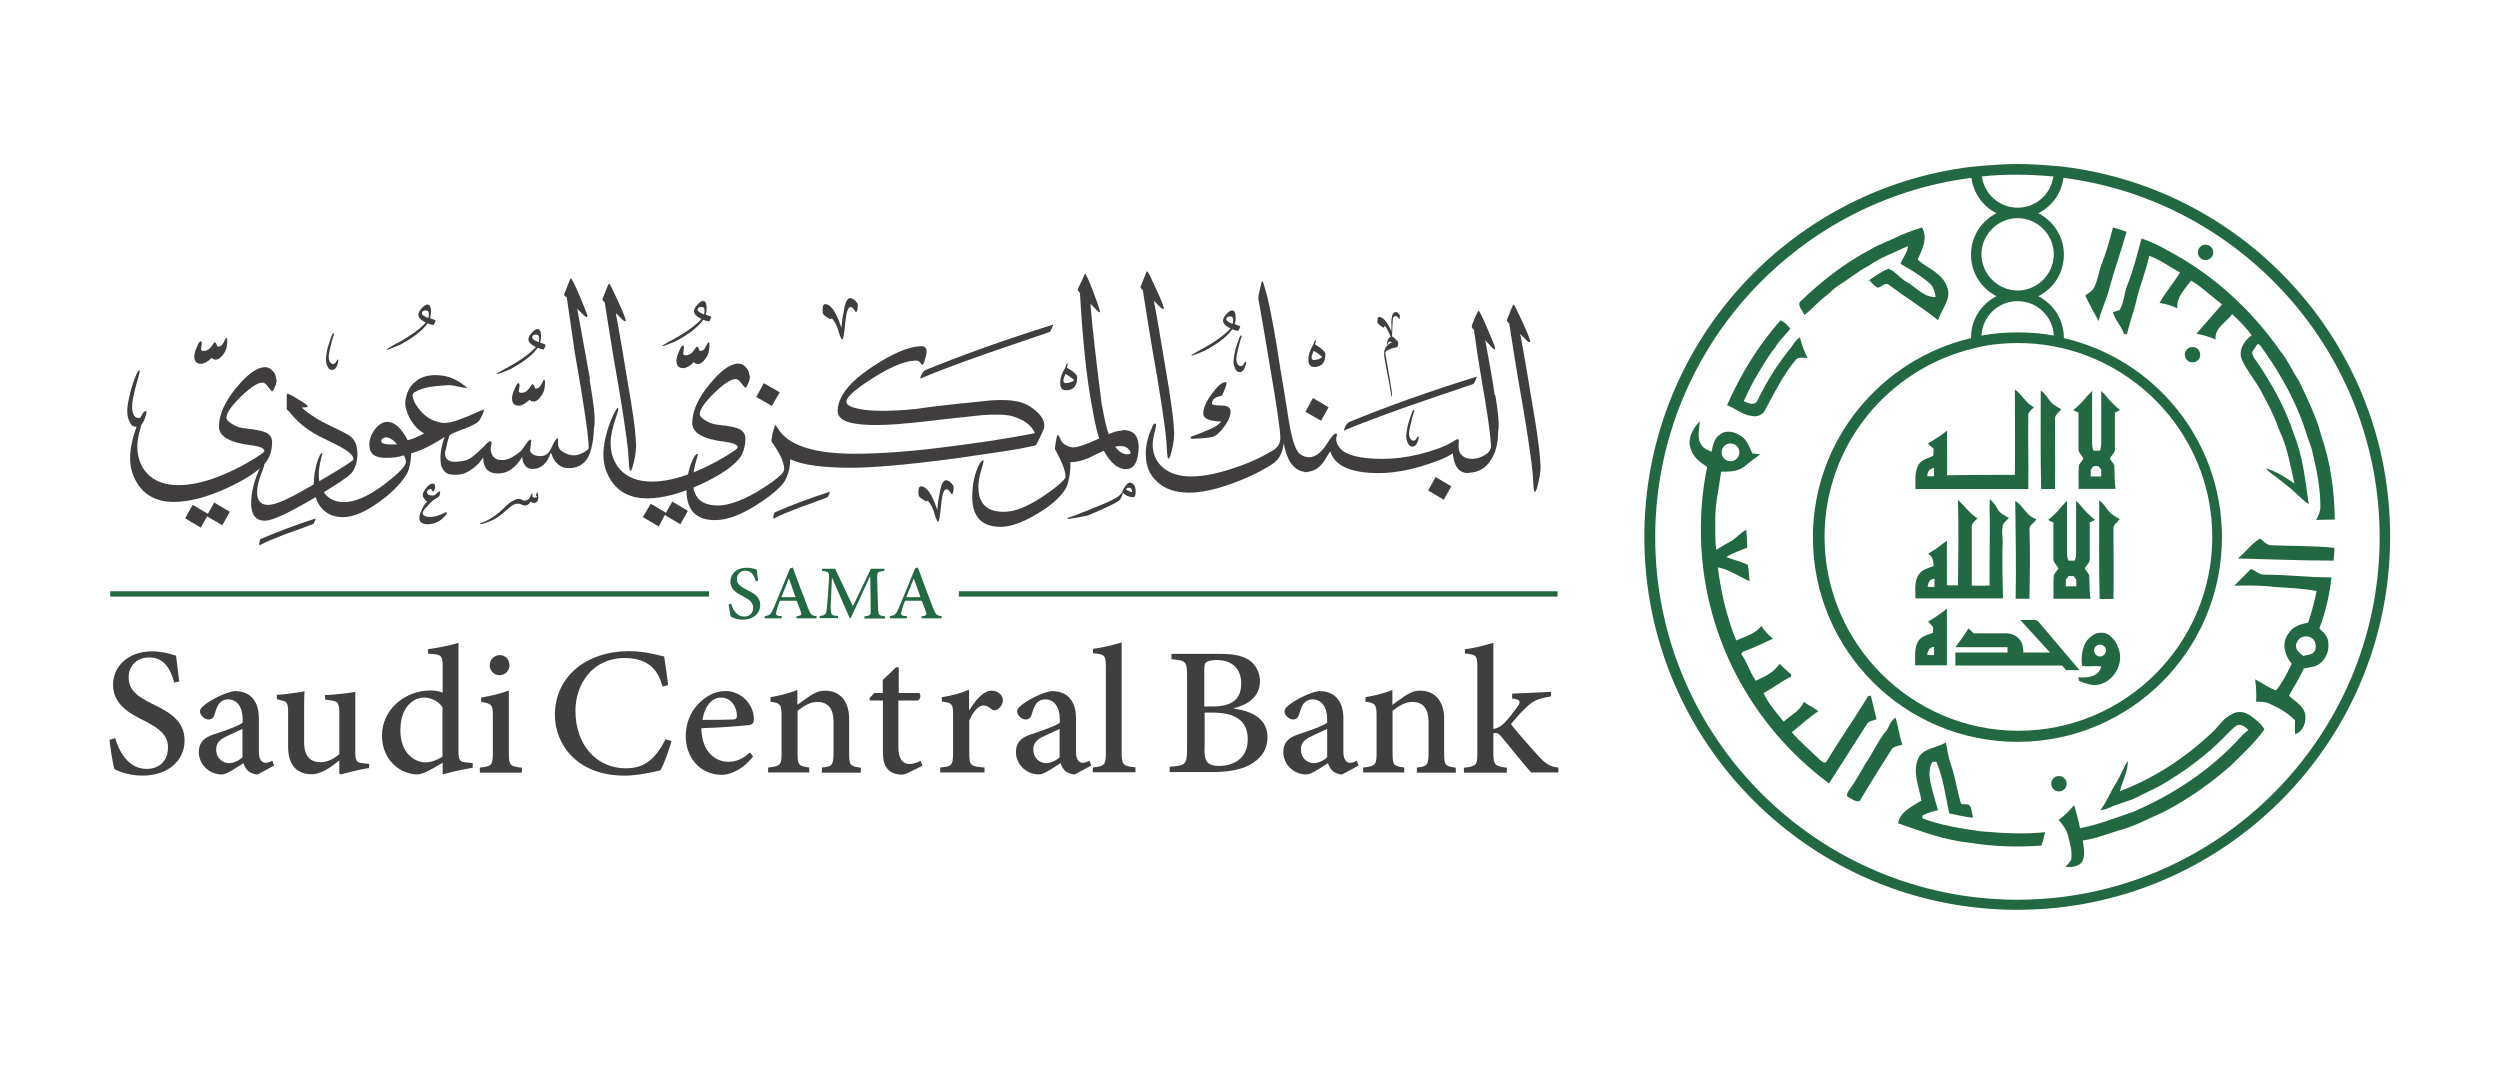 <?xml version="1.0" encoding="UTF-8"?><svg id="Layer_1" xmlns="http://www.w3.org/2000/svg" viewBox="0 0 126.51 54.35"><path d="M32.19,22.47c0,.23-.02.47-.07.7-.09.45-.16.66-.22.66-.04,0-.05-.09-.07-.27-.02-.39-.04-.61-.04-.65-.09-.95-.34-2.55-.74-4.81-.11-.63-.25-1.56-.45-2.8-.09-.07-.13-.14-.11-.18.04-.11.11-.27.2-.5.07-.18.11-.27.13-.27.04,0,.18.29.45.88.3.65.43,1,.39,1.02s-.13-.02-.23-.14c-.04-.04-.13-.13-.27-.27.18.93.43,2.44.77,4.49.18,1.06.25,1.78.25,2.13" style="fill:#403d3f; stroke-width:0px;"/><path d="M18.09,22.9c0,.47-.11.83-.34,1.08-.18.18-.81.61-1.92,1.26-1.26.74-2.06,1.11-2.42,1.11-.47,0-.7-.29-.7-.88,0-.52.13-1.08.38-1.65.13-.29.2-.43.25-.41.07,0,.04.18-.11.54-.14.36-.22.68-.22.97,0,.41.18.63.56.63s1.09-.32,2.24-1c1.38-.79,2.08-1.24,2.08-1.31,0-.18-.23-.39-.7-.65-.36-.18-.72-.36-1.08-.54-.61-.32-1.11-.74-1.49-1.24-.02,0-.05-.04-.11-.09v-.41c0-.25,0-.39.02-.39.05,0,.25.09.57.29.32.2.48.3.47.36,0,.04-.11.05-.3.05.39.36.88.66,1.45.93s.93.45,1.06.57c.2.18.3.45.3.79" style="fill:#403d3f; stroke-width:0px;"/><path d="M11.63,25.9l-.38.68-.77-.45-.32.57-.79-.47.38-.68.77.45.32-.57.79.47M14,19.19c0,.13-.02.25-.09.39-.05.14-.11.22-.14.22-.02,0-.09-.07-.2-.22s-.2-.22-.29-.22c-.23,0-.59.23-1.08.7-.48.47-.74.83-.74,1.08,0,.11.13.23.36.36.2.11.39.16.59.18.54.05.9.13,1.09.23.18.11.27.25.27.47,0,.39-.11.74-.3.99-.32.41-.97.86-1.94,1.31-1.04.48-1.96.72-2.73.72-1,0-1.69-.45-2.05-1.33-.2-.48-.22-1.08-.05-1.78.09-.39.23-.77.39-1.13.13-.25.2-.36.23-.34.04.02.02.14-.07.39-.2.57-.3,1.04-.3,1.38,0,.54.16.99.48,1.35.38.41.91.61,1.61.61.59,0,1.26-.14,2.01-.43.56-.22,1.11-.48,1.65-.81.45-.27.68-.43.68-.48,0-.14-.2-.23-.61-.29-1.13-.13-1.69-.45-1.69-.95,0-.59.29-1.26.88-1.97.57-.7,1.06-1.04,1.45-1.04.14,0,.27.05.38.18.13.11.18.25.18.43M7.36,21.07c-.09.34-.25.52-.47.52-.13,0-.22-.04-.27-.13-.13-.2-.18-.41-.18-.65,0-.16.02-.38.09-.66.07-.36.18-.75.36-1.18.07-.16.13-.23.16-.23.02,0,.02.02.02.05,0,.05-.02.13-.05.23-.07.22-.18.61-.3,1.2-.05.32-.05.57.04.75.05.13.14.18.25.18.07,0,.13-.02.16-.07.02-.04.07-.09.13-.18.02-.07.05-.09.07-.09.05-.05.07.05,0,.25" style="fill:#403d3f; stroke-width:0px;"/><path d="M29.86,19.21c-.22-1.2-.43-2.39-.65-3.59.14.14.23.23.27.27.13.13.2.18.23.14t.02-.04c0-.05-.14-.39-.39-1-.25-.59-.41-.9-.45-.9-.02,0-.07.09-.14.29-.09.22-.14.39-.2.5-.02.04.02.11.13.16.18,1.26.32,2.19.41,2.82.47,2.66.7,4.25.7,4.81,0,.05-.09.14-.27.23s-.32.14-.45.14h-.11c-.16-.02-.3-.07-.45-.16-.09-.05-.16-.11-.2-.18-.05-.07-.07-.18-.07-.27v-.25c-.05-.02-.14.07-.25.29-.05.14-.13.27-.2.39-.11.16-.27.23-.5.22-.27-.02-.43-.11-.47-.29.02-.14.05-.27.05-.41.02-.07.02-.11-.02-.13-.05-.02-.13.07-.23.22-.11.14-.18.27-.27.36-.02.02-.05.05-.09.07-.22.18-.48.34-.75.38h-.13c-.05,0-.11-.02-.18-.02-.02,0-.04,0-.05-.02-.18-.07-.29-.23-.32-.48,0-.09.02-.18.04-.3.02-.07,0-.11-.04-.13-.04-.02-.09.02-.18.09-.11.11-.2.22-.29.29-.05.05-.09.09-.13.13-.05.05-.11.09-.16.14-.04.04-.09.07-.13.11-.07.05-.14.11-.23.14-.05.04-.11.05-.16.07-.14.04-.3.05-.45.07-.09,0-.18,0-.27-.02-.16-.04-.29-.16-.3-.32-.02-.11,0-.22.04-.32.04-.14.05-.3.11-.47.02-.07.05-.14.07-.22.14-.09.3-.14.47-.22.2-.07.39-.14.59-.23.13-.07.27-.13.38-.22.04-.04.05-.07.09-.11.09-.16.18-.32.22-.52-.39.13-.75.34-1.15.47-.18.07-.36.14-.56.18h-.02c-.23.05-.45.05-.68-.04-.47-.13-.81-.48-1.06-.88-.04-.05-.05-.09-.07-.14-.05-.14-.16-.34,0-.45.47-.29,1.04-.32,1.6-.36.38-.05.72.13,1.09.13-.38-.32-.83-.59-1.33-.63-.47-.05-.97,0-1.33.34-.29.23-.43.59-.48.97v.18c.02.16.07.32.13.47.04.09.07.18.13.27.09.14.2.29.3.41.13.11.27.22.39.3-.27.13-.54.27-.83.34-.05-.11-.11-.22-.2-.34-.25-.38-.52-.57-.79-.59-.25-.02-.48.13-.68.39-.18.25-.27.5-.27.77,0,.45.27.66.83.66.39,0,.7-.04.91-.13.07.11.11.22.11.34,0,.2-.36.57-1.09,1.13-.81.61-1.49.9-2.05.9-.39,0-.7-.13-.93-.39-.23-.27-.34-.59-.34-.99,0-.23.04-.47.09-.7.05-.23.09-.36.09-.36,0-.02,0-.04-.02-.04-.05-.02-.14.14-.25.48-.11.38-.16.74-.16,1.08,0,.5.13.9.36,1.18.25.32.63.5,1.11.5.52,0,1.11-.25,1.81-.75.61-.43,1.06-.88,1.36-1.33.18-.25.27-.65.29-1.15.5-.14,1.06-.41,1.69-.83-.16.45-.27.93-.18,1.42.05.2.2.41.41.47.3.05.63.04.91-.11.07-.04.14-.07.2-.13.23-.13.43-.34.61-.61,0,.54.25.81.75.81s.9-.29,1.24-.86c-.02.16.02.32.13.45.07.09.14.14.23.16.05.02.11.02.16.02.41,0,.72-.27.91-.81.02,0,.04.05.07.14h0c.05.13.11.22.16.29.18.23.39.34.68.34h0c.59,0,.97-.32,1.13-.95.11-.41.14-.75.14-1.04.11-.36,0-1.24-.22-2.53ZM19.65,22.49c-.25-.02-.36-.07-.36-.18,0-.05.04-.09.09-.13.07-.04.13-.05.16-.05.2.02.38.14.56.36h-.45Z" style="fill:#403d3f; stroke-width:0px;"/><path d="M17.1,18.38c-.07.23-.16.34-.3.34-.07,0-.14-.04-.18-.09-.07-.13-.13-.27-.13-.41,0-.11.02-.25.05-.43.04-.23.13-.48.23-.77.04-.11.07-.16.11-.16,0,0,.02.02.02.04,0,.04-.02.09-.04.14-.05.14-.11.39-.2.79-.04.22-.04.38.04.48.04.07.09.11.16.11.04,0,.07-.02.11-.05.02-.02.04-.07.07-.11l.04-.07c.05,0,.05.07.02.2" style="fill:#403d3f; stroke-width:0px;"/><path d="M15.97,26.24s0,.07-.04.14c-.04.07-.05.11-.07.13-.47.18-.95.36-1.42.52-.59.23-1.04.41-1.31.57-.02-.04-.02-.09,0-.18.02-.07.04-.13.05-.14.84-.36,1.78-.72,2.78-1.04" style="fill:#403d3f; stroke-width:0px;"/><path d="M21.68,16.09c.05-.25.02-.38-.13-.38-.13,0-.2.05-.2.16.02.07.11.14.32.22M22.04,16.23s-.02.05-.05.13c-.04.05-.05.09-.05.09-.09-.02-.2-.04-.3-.09-.22.32-.65.68-1.31,1.04-.05.04-.2.09-.41.18-.22.09-.34.13-.36.11,0-.02.11-.09.34-.22.83-.43,1.36-.83,1.65-1.15-.25-.11-.38-.25-.38-.39,0-.09.05-.2.16-.32s.2-.2.3-.2c.13,0,.18.13.18.39,0,.11-.02.2-.05.3.2.07.29.11.29.13" style="fill:#403d3f; stroke-width:0px;"/><path d="M27.26,17.31c.05-.25.02-.38-.13-.38-.13,0-.2.05-.2.16.02.07.11.14.32.22M27.61,17.47s-.02.05-.05.13c-.04.05-.05.09-.05.09-.09-.02-.2-.04-.3-.09-.22.32-.65.68-1.31,1.04-.05.04-.2.09-.41.18-.22.09-.34.13-.36.11,0-.02.11-.09.34-.22.83-.43,1.36-.83,1.65-1.15-.25-.11-.38-.25-.38-.39,0-.09.05-.2.16-.32s.2-.2.3-.2c.13,0,.18.13.18.39,0,.11-.02.2-.05.3.2.05.29.11.29.13" style="fill:#403d3f; stroke-width:0px;"/><path d="M27.24,25.16c0,.2-.07.29-.22.29-.05,0-.11-.02-.14-.05-.02-.02-.04-.02-.05.02-.07.11-.16.16-.29.16-.05,0-.09-.02-.13-.04-.11-.07-.25-.07-.43,0-.07.04-.2.14-.38.3-.11.09-.2.18-.3.25-.16.13-.36.23-.59.32-.18.07-.3.11-.38.11-.02,0-.04,0-.04-.02.02-.02.05-.04.09-.05.09-.04.2-.07.36-.16.27-.16.52-.34.74-.56.18-.2.36-.34.56-.43.14-.07.25-.07.36-.02.04.04.09.05.14.05.14,0,.25-.07.3-.22.04-.09.05-.13.11-.13.02,0,.02.02,0,.04-.02.07-.02.11,0,.11.04.05.09.07.18.04.05-.02.05-.04.02-.07-.04-.02-.04-.04-.02-.07.04-.07.05-.13.07-.13,0,.05.04.11.04.25" style="fill:#403d3f; stroke-width:0px;"/><path d="M11.5,17.25c0,.27-.05.48-.2.68-.13.18-.25.27-.39.27-.09,0-.14-.04-.2-.09-.2.2-.39.3-.54.3-.23,0-.34-.13-.34-.39,0-.09.04-.25.13-.45.07-.2.14-.3.2-.3.04,0,.05.04.05.13-.02.18-.04.27-.04.27,0,.05.05.09.14.09.14,0,.27-.07.38-.22s.16-.22.16-.22c.05,0,.09.04.11.11.02.07.04.11.07.11.13,0,.22-.07.29-.22s.11-.22.13-.22c.04,0,.05.05.05.14" style="fill:#403d3f; stroke-width:0px;"/><path d="M27.58,19.37c0,.27-.05.48-.2.68-.13.18-.25.27-.39.27-.09,0-.14-.04-.2-.09-.2.2-.39.3-.54.3-.23,0-.34-.13-.34-.39,0-.09.04-.25.13-.45.07-.2.14-.3.2-.3.04,0,.05.04.05.13-.02.18-.04.27-.04.27,0,.05.05.09.14.09.14,0,.27-.07.38-.22s.16-.22.16-.22c.05,0,.09.04.11.11.02.07.04.11.07.11.13,0,.22-.07.29-.22s.11-.22.13-.22c.04,0,.05.05.05.14" style="fill:#403d3f; stroke-width:0px;"/><path d="M22.56,26.06c-.23.3-.56.47-.93.47-.27,0-.41-.11-.41-.32,0-.09.04-.23.13-.43.09-.2.18-.34.27-.39-.14-.11-.23-.23-.23-.34,0-.09.05-.2.18-.36.11-.14.23-.22.32-.22s.13.05.13.18c0,.04-.02.09-.04.14s-.04.09-.07.09c-.02,0-.02-.02-.04-.05-.02-.05-.04-.09-.09-.09-.02,0-.05.02-.11.05-.05.04-.07.07-.07.11,0,.11.11.18.32.18.04,0,.11-.04.2-.13.05-.05.11-.09.14-.09.02,0,.02.07-.02.22-.02.04-.05.07-.11.11-.13.05-.29.18-.45.36-.18.18-.29.32-.29.41,0,.13.13.2.38.2.22,0,.45-.07.74-.22.04-.02.07-.02.09-.02.02.07,0,.09-.04.14" style="fill:#403d3f; stroke-width:0px;"/><path d="M59.42,21.85c0,.23-.02.47-.07.7-.09.45-.16.66-.22.66-.04,0-.05-.09-.07-.27-.02-.39-.04-.61-.04-.65-.09-.95-.34-2.55-.74-4.81-.11-.63-.25-1.56-.45-2.8-.09-.07-.13-.14-.11-.18.04-.11.11-.27.2-.5.07-.18.11-.27.13-.27.04,0,.18.29.45.88.3.65.43,1,.39,1.02-.04.02-.13-.02-.23-.14-.04-.04-.13-.13-.27-.27.18.93.43,2.44.77,4.49.16,1.04.25,1.76.25,2.13" style="fill:#403d3f; stroke-width:0px;"/><path d="M56.79,21.79c-.18,0-.41.05-.68.18-.13-.32-.23-.84-.36-1.52-.27-2.12-.47-3.8-.57-5.08.14.14.22.23.25.25.11.14.2.2.23.18v-.05c0-.05-.11-.39-.34-.99-.23-.59-.36-.9-.41-.9-.02,0-.07.09-.14.29-.05.11-.14.27-.23.48-.02.05.04.11.11.2.14,2.42.34,4.34.61,5.74.14.83.27,1.35.36,1.6v.02c-.65.3-1.08.45-1.29.45h-.05c-.18-.02-.34-.09-.47-.2-.04-.04-.11-.11-.16-.25-.05-.13-.11-.18-.13-.18s-.05.11-.09.34c-.04.23-.05.36-.05.39,0-.04.09.14.27.5.18.38.27.66.27.88,0,.14-.39.5-1.2,1.04-.74.48-1.36.74-1.92.74-.86,0-1.29-.41-1.29-1.26,0-.25.05-.56.16-.9.09-.29.11-.43.11-.43-.05-.04-.11.02-.2.14-.25.47-.38,1.04-.38,1.69,0,1.02.48,1.52,1.44,1.52.5,0,1.11-.22,1.83-.65.7-.41,1.18-.84,1.45-1.27.09-.13.14-.36.2-.65.05-.3.05-.54.04-.7.29,0,.59-.07.95-.22.25-.13.5-.25.75-.36.34.63.72.93,1.11.93.43,0,.65-.39.65-1.17-.02-.56-.29-.81-.81-.81ZM57.04,22.99c-.22,0-.41-.13-.61-.38.11-.04.25-.05.45-.02.07.02.14.05.22.13s.11.13.11.18c.02.05-.04.09-.16.09Z" style="fill:#403d3f; stroke-width:0px;"/><polygon points="39.46 19.85 38.65 19.39 38.27 20.09 39.06 20.54 39.46 19.85" style="fill:#403d3f; stroke-width:0px;"/><path d="M52.44,20.82c-.2-.2-.43-.34-.68-.43-.45-.16-1.18-.2-2.17-.07-1.45.14-2.57.27-3.28.38-1.15.11-1.99.11-2.55.04-.63-.09-.93-.22-.93-.41s.3-.5.93-.93c1.11-.75,1.97-1.15,2.58-1.15.09,0,.14.02.18.05.09.11.13.16.14.16.05,0,.11-.09.14-.25.05-.18.09-.3.09-.39,0-.22-.09-.3-.25-.3-.65,0-1.52.38-2.6,1.11-1.11.75-1.65,1.49-1.65,2.17,0,.36.36.59,1.06.66.68.09,1.69.05,2.98-.09,1.56-.18,2.66-.3,3.25-.36.7-.05,1.2-.04,1.54.05.61.18.99.47,1.15.86-1.45.29-3.05.52-4.83.74-1.78.22-3.19.3-4.25.3h-.04c-2.08,0-3.37-.43-3.88-1.27-.07-.13-.13-.18-.14-.18s-.05.13-.13.39c-.05.27-.07.41-.07.43.43.59.65,1.06.65,1.4,0,.09-.04.16-.09.22-.23.25-.65.56-1.27.93-.81.47-1.47.7-1.99.7-.86,0-1.27-.41-1.27-1.26,0-.25.05-.56.14-.9.09-.29.13-.45.11-.45-.05-.02-.11.04-.18.14-.25.47-.39,1.04-.39,1.69,0,1.02.48,1.52,1.45,1.52.63,0,1.38-.29,2.24-.86.79-.52,1.24-.95,1.36-1.27.13-.29.2-.61.2-.95.61.29,1.63.43,3.09.43h0c1.13,0,2.92-.16,5.33-.48,2.03-.29,3.21-.47,3.57-.56.14-.04.29-.05.41-.09.04,0,.11-.14.25-.43.14-.29.2-.45.2-.48.04-.29-.11-.56-.39-.81Z" style="fill:#403d3f; stroke-width:0px;"/><polyline points="34.81 25.85 34.43 26.53 33.64 26.06 33.34 26.64 32.53 26.17 32.93 25.49 33.7 25.95 34.02 25.38 34.81 25.85" style="fill:#403d3f; stroke-width:0px;"/><path d="M37.95,19.01c0,.13-.02.25-.09.39-.05.14-.11.22-.14.22-.02,0-.09-.07-.2-.22s-.2-.22-.29-.22c-.23,0-.59.23-1.08.7-.48.47-.74.83-.74,1.08,0,.11.13.23.36.36.2.11.39.16.59.18.54.05.9.13,1.09.23.18.11.27.25.27.47,0,.39-.11.74-.3.99-.32.41-.97.86-1.94,1.31-1.04.48-1.96.72-2.73.72-1,0-1.69-.45-2.05-1.33-.2-.48-.22-1.08-.05-1.78.09-.39.23-.77.39-1.13.13-.25.2-.36.23-.34.04.02.02.14-.07.39-.2.57-.3,1.04-.3,1.38,0,.54.16.99.48,1.35.38.41.91.61,1.61.61.59,0,1.26-.14,2.01-.43.56-.22,1.11-.48,1.65-.81.45-.27.68-.43.68-.48,0-.14-.2-.23-.61-.29-1.13-.13-1.69-.45-1.69-.95,0-.59.29-1.26.88-1.97.57-.7,1.06-1.04,1.45-1.04.14,0,.27.05.38.18.13.13.18.27.18.43" style="fill:#403d3f; stroke-width:0px;"/><path d="M53.29,16.43s-.02.09-.07.2c-.05.11-.09.18-.13.18-1.36.47-2.46.83-3.25,1.11-1.52.54-2.6.95-3.27,1.24,0-.07.04-.16.09-.25s.11-.14.16-.18c1.88-.77,4.04-1.54,6.46-2.3" style="fill:#403d3f; stroke-width:0px;"/><path d="M41.99,24.89s0,.07-.04.14c-.04.07-.05.11-.07.13-.47.18-.95.36-1.42.52-.59.23-1.04.41-1.31.57-.02-.04-.02-.09,0-.18.02-.07.04-.13.05-.14.86-.38,1.78-.72,2.78-1.04" style="fill:#403d3f; stroke-width:0px;"/><path d="M57.29,24.91c0-.14-.05-.23-.16-.23-.09,0-.14.04-.14.09,0,.02.04.04.11.07.09.04.14.05.2.07M57.47,24.86c0,.2-.04.3-.11.3-.2,0-.38-.07-.54-.22-.02.11-.07.23-.14.34-.09.11-.41.27-.93.5-.43.2-.68.3-.77.32-.34.07-.65.13-.9.16h-.05s-.02-.02-.02-.02c0-.02.02-.02.05-.04.09-.02.32-.11.72-.27.45-.18.75-.3.97-.39.48-.2.79-.36.91-.48.07-.07.11-.13.14-.18.02-.09.09-.2.16-.3.09-.11.14-.16.22-.16s.14.05.22.14c.04.09.07.18.07.29" style="fill:#403d3f; stroke-width:0px;"/><path d="M35.63,15.91c.05-.25.02-.38-.13-.38-.13,0-.2.05-.2.16,0,.05.11.13.32.22M35.99,16.05s-.02.05-.05.13c-.04.05-.05.09-.05.09-.09-.02-.2-.04-.3-.09-.22.32-.65.68-1.31,1.04-.05.04-.2.09-.41.18-.22.09-.34.13-.36.11,0-.02.11-.09.34-.22.83-.43,1.36-.83,1.65-1.15-.25-.11-.38-.25-.38-.39,0-.09.05-.2.16-.32s.2-.2.3-.2c.13,0,.18.13.18.39,0,.11-.02.2-.05.3.2.07.29.11.29.13" style="fill:#403d3f; stroke-width:0px;"/><path d="M35.9,17.47c0,.27-.05.48-.2.68-.13.18-.25.27-.39.27-.09,0-.14-.04-.2-.09-.2.2-.39.3-.54.3-.23,0-.34-.13-.34-.39,0-.09.04-.25.13-.45.07-.2.14-.3.2-.3.04,0,.05.04.05.13-.02.18-.04.27-.04.27,0,.05.05.09.14.09.14,0,.27-.07.38-.22s.16-.22.16-.22c.05,0,.09.04.11.11.02.07.04.11.07.11.13,0,.22-.07.29-.22s.11-.22.13-.22c.02-.02.05.04.05.14" style="fill:#403d3f; stroke-width:0px;"/><path d="M43.4,15.37s.02.11,0,.23-.05.2-.09.2c0,0-.02-.04-.09-.13-.05-.09-.11-.13-.18-.13-.13,0-.22.27-.27.83s-.11.83-.14.81c-.05,0-.11-.13-.18-.36-.07-.3-.2-.54-.36-.72,0,.02-.02.04-.04.05s-.09-.02-.22-.11c-.13-.07-.18-.14-.2-.22-.02-.29.02-.43.13-.43.22,0,.45.25.68.81.04.11.09.25.14.39.02-.27.05-.52.11-.79.07-.48.18-.72.34-.72.13.02.25.11.36.27" style="fill:#403d3f; stroke-width:0px;"/><path d="M48.25,24.59s.02.11,0,.23-.05.2-.09.2c0,0-.02-.04-.09-.13-.05-.09-.11-.13-.18-.13-.13,0-.22.27-.27.83s-.11.83-.14.81c-.05,0-.11-.13-.18-.36-.07-.3-.2-.54-.36-.72,0,.02-.02.04-.04.05s-.09-.02-.22-.11c-.13-.07-.18-.14-.2-.22-.02-.29.02-.43.13-.43.22,0,.45.25.68.81.04.11.09.25.14.39.02-.27.05-.52.11-.79.07-.48.18-.72.34-.72.14.02.25.11.36.27" style="fill:#403d3f; stroke-width:0px;"/><path d="M54.35,19.23s-.07-.07-.2-.16c-.13-.09-.2-.14-.22-.14s-.04.04-.07.14c-.04.09-.05.14-.05.18,0,.11.05.14.14.14.04,0,.11-.02.22-.05.13-.04.18-.07.18-.11M54.51,19.1c0,.43-.18.65-.57.65-.18,0-.29-.11-.29-.36,0-.27.09-.52.25-.77.04-.14.07-.22.11-.22s.04.02.02.05c-.02.05-.04.11-.04.16.36.2.52.36.52.48" style="fill:#403d3f; stroke-width:0px;"/><path d="M77.96,23.53c0,.23-.02.47-.07.7-.09.45-.16.66-.22.66-.04,0-.05-.09-.07-.27-.02-.39-.04-.61-.04-.65-.09-.95-.34-2.55-.74-4.81-.11-.63-.25-1.56-.45-2.8-.09-.07-.13-.14-.11-.18.04-.11.11-.27.2-.5.07-.18.11-.27.13-.27.04,0,.18.29.45.88.3.65.43,1,.39,1.02-.04.02-.13-.02-.23-.14-.04-.04-.13-.13-.27-.27.18.93.43,2.44.77,4.49.16,1.04.25,1.76.25,2.13" style="fill:#403d3f; stroke-width:0px;"/><polygon points="67.23 20.61 66.44 20.14 66.06 20.84 66.85 21.29 67.23 20.61" style="fill:#403d3f; stroke-width:0px;"/><polygon points="72.27 24.82 73.06 25.29 73.44 24.61 72.65 24.14 72.27 24.82" style="fill:#403d3f; stroke-width:0px;"/><path d="M75.64,20c-.14-.93-.3-1.85-.48-2.78.14.14.23.25.27.29.11.13.2.18.23.16v-.04c0-.07-.13-.39-.39-1-.25-.59-.41-.9-.45-.9-.02,0-.09.13-.2.38-.07.2-.13.32-.14.39-.02.04.02.11.11.2.16,1.17.3,2.01.39,2.55.27,1.52.43,2.62.47,3.27.02.2-.09.38-.3.5-.2.13-.39.18-.61.2h-.04c-.25,0-.43-.07-.57-.23-.11-.13-.14-.34-.11-.63.02-.09-.02-.14-.05-.14s-.13.05-.27.14c-.41.25-.97.45-1.69.63-.66.16-1.27.23-1.83.23-1.17,0-1.88-.18-2.19-.56-.16-.22-.22-.41-.14-.61.02-.07,0-.11-.05-.11-.09,0-.23.16-.43.48-.29.48-.61.72-.95.72h-.04c-.23-.04-.43-.14-.54-.34-.16-.25-.3-.77-.43-1.56-.16-1.08-.3-1.87-.39-2.4-.29-1.92-.54-3.28-.75-4.05-.11-.39-.16-.57-.2-.57-.02,0-.05.14-.11.41-.07.27-.09.45-.09.48,0-.04.2,1.04.56,3.23.38,2.19.56,3.46.56,3.82,0,.25-.11.47-.34.61-.48.3-1.11.61-1.85.86-.9.32-1.67.48-2.31.48-.61,0-1.08-.14-1.44-.45s-.52-.7-.52-1.18c0-.14.04-.38.11-.66.07-.23.07-.36.04-.38-.05-.04-.13.04-.2.23-.2.45-.3.88-.3,1.29,0,.59.18,1.06.56,1.4.38.38.93.57,1.65.57.59,0,1.35-.16,2.26-.5.86-.32,1.52-.66,2.01-1,.29-.22.45-.54.5-1,.16.88.5,1.36,1.02,1.44.02,0,.02.02.04.02h.11s.05,0,.09-.02c.34-.05.61-.25.81-.57.18-.3.27-.45.29-.45.23.74,1.06,1.09,2.46,1.09h0c.63,0,1.35-.11,2.13-.34.74-.22,1.27-.43,1.61-.66.05.66.32,1,.77,1,.02,0,.05,0,.07-.02.47-.02.83-.23,1.09-.65.25-.39.36-.86.36-1.4.07-.41,0-1.06-.14-1.87Z" style="fill:#403d3f; stroke-width:0px;"/><path d="M60.41,22.2c.61-.02.99-.07,1.11-.16s.29-.25.45-.48c.22-.29.3-.54.3-.74s-.16-.3-.47-.3-.47-.04-.47-.09c0-.22.16-.34.47-.39.04-.02.09-.11.16-.29s.11-.3.11-.36c0-.04-.02-.05-.07-.05-.16,0-.39.2-.68.59-.29.39-.43.74-.43.99,0,.27.3.39.9.41-.07.13-.27.27-.61.41-.25.11-.52.22-.81.32-.09.04-.13.05-.13.07.02.07.07.09.16.07Z" style="fill:#403d3f; stroke-width:0px;"/><path d="M63.03,18.49c-.07.23-.16.34-.3.34-.07,0-.14-.04-.18-.09-.07-.13-.13-.27-.13-.41,0-.11.02-.25.05-.43.04-.23.13-.48.23-.77.04-.11.07-.16.11-.16,0,0,.02.02.02.04,0,.04-.02.09-.04.14-.05.14-.11.39-.2.79-.04.22-.04.38.04.48.04.07.09.11.16.11.04,0,.07-.02.11-.05.02-.02.04-.07.07-.11.02-.04.04-.07.04-.07.05,0,.07.07.02.2" style="fill:#403d3f; stroke-width:0px;"/><path d="M71.77,22.26c-.07.23-.16.34-.3.34-.07,0-.14-.04-.18-.09-.07-.13-.13-.27-.13-.41,0-.11.02-.25.05-.43.04-.23.13-.48.23-.77.04-.11.07-.16.11-.16,0,0,.02.02.02.04,0,.04-.02.09-.04.14-.05.14-.11.39-.2.79-.04.22-.04.38.04.48.04.07.09.11.16.11.04,0,.07-.02.11-.05.02-.02.04-.07.07-.11.02-.04.04-.07.04-.07.05,0,.05.07.02.2" style="fill:#403d3f; stroke-width:0px;"/><path d="M74.73,19.06s-.02.09-.07.2c-.05.11-.09.18-.13.18-1.36.47-2.46.83-3.25,1.11-1.52.54-2.6.95-3.27,1.24,0-.07.04-.16.09-.25s.11-.14.16-.18c1.87-.77,4.02-1.54,6.46-2.3" style="fill:#403d3f; stroke-width:0px;"/><path d="M62.38,16.39c.05-.25.02-.38-.13-.38-.13,0-.2.05-.2.16.02.07.13.14.32.22M62.76,16.53s-.02.05-.05.13c-.04.05-.05.09-.05.09-.09-.02-.2-.04-.3-.09-.22.32-.65.68-1.31,1.04-.05.04-.2.09-.41.18s-.34.13-.36.11c0-.02.11-.09.34-.22.83-.43,1.36-.83,1.65-1.15-.25-.11-.38-.25-.38-.39,0-.09.05-.2.16-.32.11-.13.2-.2.3-.2.13,0,.18.13.18.39,0,.11-.02.2-.05.3.18.07.29.11.29.13" style="fill:#403d3f; stroke-width:0px;"/><path d="M70.83,15.89s.02.09,0,.22c-.02.05-.04.05-.05,0-.04-.07-.09-.11-.16-.11-.09,0-.14.05-.14.2-.02.23-.02.5-.04.83.04,0,.09.04.18.13s.13.14.14.18c0,.04,0,.09-.02.14s-.04.09-.05.09c-.13.02-.25.05-.39.11s-.2.13-.2.18c.22,1.27.34,1.96.34,2.08,0,.09,0,.13-.02.13s-.02-.04-.02-.07c-.04-.29-.11-.68-.22-1.22-.09-.47-.14-.75-.14-.88,0-.14.04-.29.14-.39.07-.09.16-.16.27-.18-.04-.02-.07-.04-.13-.04-.04,0-.07.04-.09.09s-.04.09-.05.09v-.05c0-.07.02-.14.05-.22.04-.09.09-.14.14-.14,0-.05-.04-.14-.11-.27-.07-.16-.14-.27-.2-.3-.02.05-.02.09-.04.09s-.09-.04-.18-.11c-.09-.07-.14-.13-.14-.14,0-.2.02-.29.09-.29.09,0,.2.05.3.18.13.14.23.32.32.56v-.57c.02-.27.09-.41.2-.41.04-.04.13.02.2.13" style="fill:#403d3f; stroke-width:0px;"/><path d="M66.91,18.06s-.07-.07-.2-.16c-.13-.09-.2-.14-.22-.14s-.04.04-.07.14c-.04.09-.05.14-.05.18,0,.11.05.14.14.14.04,0,.11-.02.22-.05.13-.05.18-.09.18-.11M67.07,17.92c0,.43-.18.65-.57.65-.18,0-.29-.11-.29-.36,0-.27.09-.52.25-.77.04-.14.07-.22.11-.22.02,0,.04.02.02.05-.02.05-.04.11-.04.16.36.22.52.38.52.48" style="fill:#403d3f; stroke-width:0px;"/><rect x="48.52" y="29.92" width="30.3" height=".27" style="fill:#226842; stroke-width:0px;"/><rect x="5.58" y="29.92" width="30.3" height=".27" style="fill:#226842; stroke-width:0px;"/><path d="M38.24,29.4c-.07-.25-.2-.52-.52-.52-.29,0-.43.22-.43.41,0,.27.18.39.5.56.34.16.68.34.68.77s-.36.74-.9.74c-.16,0-.29-.04-.39-.07s-.16-.07-.2-.09c-.02-.07-.09-.43-.11-.61l.13-.04c.07.25.25.65.66.65.29,0,.45-.18.45-.45,0-.29-.22-.41-.5-.57-.27-.14-.65-.32-.65-.75,0-.38.3-.7.83-.7.18,0,.36.04.5.09.02.14.04.29.07.56l-.13.04Z" style="fill:#226842; stroke-width:0px;"/><path d="M40.3,31.3v-.11c.25-.04.29-.07.23-.22-.05-.16-.13-.34-.22-.57h-.84c-.07.18-.13.32-.16.48-.09.23-.05.29.25.3v.11h-.86v-.11c.25-.04.3-.07.45-.41l.83-2.01.14-.04c.25.68.5,1.36.77,2.05.13.34.18.38.43.41v.11h-1.02ZM39.92,29.27h0c-.13.32-.25.65-.38.95h.72l-.34-.95Z" style="fill:#226842; stroke-width:0px;"/><path d="M43.74,31.3v-.11c.32-.04.34-.05.32-.47l-.02-1.54h-.02l-.97,2.1h-.05l-.9-2.05h0l-.05,1.08c-.02.32-.02.48,0,.63,0,.18.11.22.36.23v.11h-.93v-.11c.23-.02.3-.07.34-.23.02-.13.04-.3.07-.72l.05-.77c.04-.5.02-.52-.34-.56v-.11h.66l.9,1.9.91-1.9h.68v.11c-.34.04-.38.04-.36.43l.04,1.4c.02.41.02.43.36.47v.11h-1.06Z" style="fill:#226842; stroke-width:0px;"/><path d="M46.63,31.3v-.11c.25-.04.29-.07.23-.22-.05-.16-.13-.34-.22-.57h-.84c-.07.18-.13.32-.16.48-.09.23-.05.29.25.3v.11h-.86v-.11c.25-.04.3-.07.45-.41l.83-2.01.14-.04c.25.68.5,1.36.77,2.05.13.34.18.38.43.41v.11h-1.02ZM46.24,29.27h0c-.13.32-.25.65-.38.95h.72l-.34-.95Z" style="fill:#226842; stroke-width:0px;"/><path d="M8.81,34.53c-.16-.59-.45-1.26-1.26-1.26-.7,0-1.04.5-1.04,1,0,.65.43.97,1.2,1.35.81.39,1.63.83,1.63,1.85s-.84,1.78-2.13,1.78c-.39,0-.7-.07-.95-.14-.23-.07-.38-.14-.47-.2-.07-.18-.2-1.02-.25-1.47l.29-.09c.16.59.63,1.56,1.58,1.56.68,0,1.09-.43,1.09-1.09s-.5-.99-1.22-1.36c-.66-.32-1.56-.79-1.56-1.81,0-.91.75-1.69,1.97-1.69.45,0,.88.11,1.22.22.04.32.09.7.16,1.31l-.27.05Z" style="fill:#403f3f; stroke-width:0px;"/><path d="M13.03,39.19c-.18,0-.38-.09-.48-.18-.13-.13-.18-.25-.23-.39-.38.23-.83.57-1.09.57-.7,0-1.17-.56-1.17-1.13,0-.47.25-.74.77-.9.59-.2,1.26-.43,1.45-.59v-.16c0-.66-.3-1.02-.75-1.02-.16,0-.3.07-.39.16-.13.13-.2.32-.29.63-.05.16-.16.23-.3.23-.18,0-.43-.2-.43-.41,0-.14.13-.25.3-.38.27-.2.91-.56,1.44-.65.3,0,.57.07.79.23.34.29.45.68.45,1.17v1.67c0,.41.16.56.34.56.11,0,.23-.04.34-.11l.09.25-.83.45ZM12.28,36.88c-.2.09-.57.27-.77.36-.36.16-.57.34-.57.68,0,.48.36.7.65.7.22,0,.52-.14.68-.3v-1.44h.02Z" style="fill:#403f3f; stroke-width:0px;"/><path d="M18.68,38.87c-.22.02-.48.09-.74.14-.25.07-.52.13-.7.18l-.07-.05v-.66c-.22.16-.39.32-.66.47-.27.14-.48.23-.75.23-.66,0-1.18-.39-1.18-1.38v-1.74c0-.5-.07-.56-.32-.61l-.25-.07v-.22c.2,0,.45-.04.7-.07.27-.04.54-.07.7-.11-.02.29-.02.72-.02,1.35v1.24c0,.77.39,1,.81,1,.32,0,.66-.13.97-.41v-2.1c0-.5-.09-.56-.38-.61l-.34-.05v-.23c.27,0,.59-.04.88-.07.27-.02.5-.07.65-.09v3.05c0,.48.07.54.45.57l.25.02v.23h.02Z" style="fill:#403f3f; stroke-width:0px;"/><path d="M23.92,38.85c-.2.04-.93.16-1.52.34v-.59l-.56.32c-.38.22-.63.27-.72.27-.79,0-1.79-.66-1.79-1.97s1.15-2.28,2.46-2.28c.13,0,.38.02.61.11v-1.31c0-.59-.07-.63-.74-.66v-.23c.52-.07,1.17-.2,1.54-.32v5.47c0,.5.07.56.45.59l.27.02v.25ZM22.39,35.78c-.23-.32-.59-.48-.95-.48-.39,0-1.18.34-1.18,1.67,0,1.11.7,1.61,1.27,1.61.3,0,.63-.14.86-.29v-2.51Z" style="fill:#403f3f; stroke-width:0px;"/><path d="M24.28,39.09v-.25c.59-.05.66-.11.66-.75v-1.85c0-.57-.04-.63-.59-.72v-.22c.5-.09.99-.2,1.4-.36v3.16c0,.65.07.68.66.75v.25h-2.13v-.02ZM24.78,33.67c0-.3.23-.52.52-.52.27,0,.48.22.48.52,0,.27-.22.5-.5.5-.27,0-.5-.23-.5-.5Z" style="fill:#403f3f; stroke-width:0px;"/><path d="M33.98,37.51c-.13.45-.38,1.17-.56,1.47-.27.07-1.11.27-1.81.27-2.44,0-3.53-1.61-3.53-3.07,0-1.94,1.58-3.23,3.77-3.23.81,0,1.49.22,1.76.27.07.52.14.91.2,1.45l-.29.07c-.25-1.02-.9-1.44-1.92-1.44-1.61,0-2.48,1.31-2.48,2.67,0,1.74,1.08,2.91,2.55,2.91.99,0,1.52-.52,2.01-1.47l.3.09Z" style="fill:#403f3f; stroke-width:0px;"/><path d="M38.11,38.28c-.61.77-1.27.93-1.58.93-1.15,0-1.83-.93-1.83-1.96,0-.61.22-1.17.59-1.58.41-.45.91-.7,1.42-.7h0c.81,0,1.44.68,1.44,1.42,0,.18-.05.25-.22.3-.18.02-1.35.13-2.44.16.02,1.2.72,1.7,1.36,1.7.38,0,.75-.14,1.09-.47l.16.18ZM36.48,35.3c-.41,0-.81.36-.93,1.13.5,0,1,0,1.52-.02.16,0,.22-.05.22-.18,0-.48-.3-.93-.81-.93h0Z" style="fill:#403f3f; stroke-width:0px;"/><path d="M41.59,39.09v-.25c.54-.05.59-.13.59-.79v-1.51c0-.65-.25-1.02-.83-1.02-.36,0-.7.22-.99.45v2.13c0,.63.05.66.59.74v.25h-2.08v-.25c.63-.07.68-.13.68-.74v-1.87c0-.59-.07-.65-.56-.72v-.23c.45-.07.93-.2,1.36-.36v.75c.2-.14.39-.29.63-.45.27-.18.5-.27.77-.27.75,0,1.22.52,1.22,1.44v1.72c0,.63.05.66.59.74v.25h-1.99v-.02Z" style="fill:#403f3f; stroke-width:0px;"/><path d="M46.04,39.07c-.18.09-.32.13-.39.13-.63,0-.97-.36-.97-1.09v-2.66h-.65l-.04-.11.25-.27h.43v-.66l.68-.65.13.02v1.29h1.04c.09.11.07.3-.07.38h-.99v2.33c0,.75.32.88.56.88.22,0,.43-.09.57-.16l.09.25-.65.32Z" style="fill:#403f3f; stroke-width:0px;"/><path d="M49.05,35.95c.3-.5.7-1,1.13-1,.34,0,.57.25.57.47s-.13.41-.32.5c-.11.04-.2.02-.25-.02-.14-.13-.25-.2-.41-.2-.23,0-.52.27-.72.77v1.65c0,.61.04.66.77.72v.25h-2.24v-.25c.57-.05.65-.11.65-.72v-1.92c0-.59-.05-.63-.57-.7v-.22c.47-.07.91-.18,1.38-.38v1.02h.02v.02Z" style="fill:#403f3f; stroke-width:0px;"/><path d="M54.38,39.19c-.18,0-.38-.09-.48-.18-.13-.13-.18-.25-.23-.39-.38.23-.83.57-1.09.57-.7,0-1.17-.56-1.17-1.13,0-.47.25-.74.77-.9.59-.2,1.26-.43,1.45-.59v-.16c0-.66-.3-1.02-.75-1.02-.16,0-.3.07-.39.16-.13.13-.2.32-.29.63-.05.16-.16.23-.3.23-.18,0-.43-.2-.43-.41,0-.14.13-.25.3-.38.27-.2.91-.56,1.44-.65.3,0,.57.07.79.23.34.29.45.68.45,1.17v1.67c0,.41.16.56.34.56.11,0,.23-.04.34-.11l.09.25-.83.45ZM53.63,36.88c-.2.09-.57.27-.77.36-.36.16-.57.34-.57.68,0,.48.36.7.65.7.22,0,.52-.14.68-.3v-1.44h.02Z" style="fill:#403f3f; stroke-width:0px;"/><path d="M55.3,39.09v-.25c.59-.07.66-.13.66-.74v-4.34c0-.63-.07-.65-.65-.7v-.23c.5-.05,1.11-.22,1.45-.32v5.58c0,.63.09.68.7.74v.25h-2.17v.02Z" style="fill:#403f3f; stroke-width:0px;"/><path d="M62.44,35.86c.97.13,1.7.54,1.7,1.45,0,.63-.34,1.09-.9,1.4-.48.25-1.13.36-1.88.36h-2.17v-.27c.81-.05.88-.13.88-.9v-3.64c0-.79-.04-.84-.79-.9v-.27h2.49c.72,0,1.13.11,1.45.32s.54.63.54,1.06c0,.88-.77,1.24-1.31,1.36v.02h-.02ZM61.36,35.75c1.02,0,1.45-.39,1.45-1.17,0-.66-.38-1.18-1.24-1.18-.23,0-.45.05-.52.11-.09.05-.11.16-.11.45v1.79h.41ZM60.95,37.9c0,.68.18.86.77.86.74-.02,1.42-.39,1.42-1.35s-.65-1.35-1.79-1.35h-.39v1.83Z" style="fill:#403f3f; stroke-width:0px;"/><path d="M67.91,39.19c-.18,0-.38-.09-.48-.18-.13-.13-.18-.25-.23-.39-.38.23-.83.57-1.09.57-.7,0-1.17-.56-1.17-1.13,0-.47.25-.74.77-.9.59-.2,1.26-.43,1.45-.59v-.16c0-.66-.3-1.02-.75-1.02-.16,0-.3.07-.39.16-.13.13-.2.32-.29.63-.05.16-.16.23-.3.23-.18,0-.43-.2-.43-.41,0-.14.13-.25.3-.38.27-.2.91-.56,1.44-.65.3,0,.57.07.79.23.34.29.45.68.45,1.17v1.67c0,.41.16.56.34.56.11,0,.23-.04.34-.11l.09.25-.83.45ZM67.17,36.88c-.2.09-.57.27-.77.36-.36.16-.57.34-.57.68,0,.48.36.7.65.7.22,0,.52-.14.68-.3v-1.44h.02Z" style="fill:#403f3f; stroke-width:0px;"/><path d="M71.7,39.09v-.25c.54-.05.59-.13.59-.79v-1.51c0-.65-.25-1.02-.83-1.02-.36,0-.7.22-.99.45v2.13c0,.63.05.66.59.74v.25h-2.08v-.25c.63-.07.68-.13.68-.74v-1.87c0-.59-.07-.65-.56-.72v-.23c.45-.07.93-.2,1.36-.36v.75c.2-.14.39-.29.63-.45.27-.18.5-.27.77-.27.75,0,1.22.52,1.22,1.44v1.72c0,.63.05.66.59.74v.25h-1.99v-.02Z" style="fill:#403f3f; stroke-width:0px;"/><path d="M77.49,39.1c-.43-.47-1.02-1.24-1.51-1.81-.11-.14-.2-.2-.27-.2-.04,0-.09,0-.14.02v1c0,.61.09.66.68.74v.25h-2.17v-.25c.63-.07.68-.13.68-.74v-4.34c0-.59-.05-.65-.63-.7v-.22c.45-.04,1-.2,1.44-.32v4.36c.27-.05.43-.18.57-.32.2-.2.48-.57.65-.81.2-.27.14-.36-.27-.41v-.25l1.97-.09v.23c-.65.11-.88.2-1.24.54-.25.23-.41.41-.79.86.2.29,1.17,1.38,1.47,1.7.32.34.59.48.93.5v.25h-1.38Z" style="fill:#403f3f; stroke-width:0px;"/><path d="M98.52,30.8c-.3.23-.61.47-.95.65.07.09.16.18.25.27v.3c-.27.11-.59.16-.75.43-.22.36-.14.81-.16,1.22h1.61v-2.87ZM97.87,33.15h-.34c.02-.43.34-.41.34-.41v.41Z" style="fill:#226842; stroke-width:0px;"/><path d="M107.16,32.68c-.16-.32-.43-.68-.83-.66-.3-.02-.56.2-.74.41-.23.38-.29.83-.23,1.26.3.07.65-.02.97.04-.11.52-.72.59-1.15.54,0,.05.02.14.02.18.23.11.48.18.75.22.95.02,1.65-1.15,1.2-1.97ZM106.27,33.22c-.16,0-.3-.14-.3-.3s.14-.3.3-.3.3.14.3.3-.14.3-.3.3Z" style="fill:#226842; stroke-width:0px;"/><path d="M102.91,31.37h-.68l1.51,1.65h-1.35v-.02c0-.05,0-.13-.02-.18v.05-.07.02-.07c-.05-.39-.39-.68-.79-.7h-1.7c-.09-.09-.18-.16-.27-.25-.2.34-.43.65-.66.95h2.64v.27h-2.64v.66h5.4l.2.23h.68l-2.05-2.42c-.05-.07-.16-.13-.27-.13Z" style="fill:#226842; stroke-width:0px;"/><path d="M107,23.57c-.05-.14-.16-.23-.23-.36.07-.18.29-.3.25-.52v-1.81s.07-.04.11-.05c.04-.02.05-.04.09-.04,0,0,.02,0,.02-.02.02-.02.04-.02.05-.02-.09-.07-.18-.14-.27-.23-.07-.07-.14-.14-.22-.22-.05-.05-.11-.11-.14-.16-.04-.04-.07-.07-.11-.13-.07-.07-.14-.16-.22-.23v2.64c0,.14-.02.27-.07.39h-.32c-.05-.13-.07-.25-.07-.39v-2.64c-.07.07-.14.14-.22.23-.04.04-.07.07-.11.13-.05.05-.11.11-.14.16-.07.07-.14.14-.22.22-.09.09-.18.16-.27.23.02,0,.04.02.05.02,0,0,.02,0,.02.02.02.02.05.04.09.04.04.02.09.04.11.05v1.81c-.02.22.18.34.25.52-.07.13-.2.23-.23.36-.04.39,0,.77-.02,1.17h1.88c-.07-.39-.04-.77-.07-1.17ZM106.34,24.11h-.54v-.34l.14-.18h.25l.14.18v.34Z" style="fill:#226842; stroke-width:0px;"/><path d="M103.99,21.25c-.04-.25.2-.38.32-.54-.25-.13-.5-.29-.65-.52-.11-.16-.23-.32-.39-.43,0,1.67-.02,3.32.02,4.99h.7c.02-1.18,0-2.35,0-3.5Z" style="fill:#226842; stroke-width:0px;"/><path d="M102.64,24.73c.02-1.17-.02-2.49,0-3.64-.04-.22.14-.34.29-.48-.41-.2-.61-.65-.97-.9,0,1.44.02,2.87,0,4.32-1.15,0-2.28,0-3.43.02.02-.75-.02-1.51,0-2.26-.3.25-.63.45-.97.65.09.09.18.18.29.27,0,.13-.02.23-.02.36-.25.11-.56.18-.72.41-.23.32-.18.86-.18,1.27h5.71v-.02ZM97.53,24.05s.02,0,0,0c.04-.38.34-.36.34-.36v.41h-.34s.02-.04,0-.05t0,0Z" style="fill:#226842; stroke-width:0px;"/><path d="M105.73,29.13c-.05-.14-.16-.23-.23-.36.07-.18.29-.3.25-.52v-1.81s.07-.04.11-.05c.04-.02.05-.04.09-.04,0,0,.02,0,.02-.02.02-.02.04-.02.05-.02-.09-.07-.18-.14-.27-.23-.07-.07-.14-.14-.22-.22-.05-.05-.11-.11-.14-.16-.04-.04-.07-.07-.11-.13-.07-.07-.14-.16-.22-.23v2.64c0,.14-.02.27-.07.39h-.32c-.05-.13-.07-.25-.07-.39v-2.64c-.07.07-.14.14-.22.23-.04.04-.07.07-.11.13-.05.05-.11.11-.14.16-.07.07-.14.14-.22.22-.09.09-.18.16-.27.23.02,0,.04.02.05.02,0,0,.02,0,.02.02.02.02.05.04.09.04.04.02.09.04.11.05v1.81c-.02.22.18.34.25.52-.07.13-.2.23-.23.36-.04.39,0,.77-.02,1.17h1.88c-.07-.39-.04-.79-.07-1.17ZM105.06,29.67h-.52v-.34l.14-.18h.25l.14.18v.34h-.02Z" style="fill:#226842; stroke-width:0px;"/><path d="M102.7,26.8c-.02-.2.16-.3.29-.43.02-.04.05-.09.05-.11-.5-.13-.65-.68-1.06-.91.02,1.65.05,3.3.02,4.95h.7c.02-1.17.04-2.33,0-3.5Z" style="fill:#226842; stroke-width:0px;"/><path d="M106.95,26.81c-.04-.25.2-.38.32-.54-.25-.13-.5-.29-.65-.52-.11-.16-.23-.32-.39-.43,0,1.67-.02,3.32.02,4.99h.7c.02-1.18,0-2.35,0-3.5Z" style="fill:#226842; stroke-width:0px;"/><path d="M101.08,25.74c-.11-.18-.22-.34-.38-.48-.02.16-.02.32-.02.48.04,1.29-.02,2.6,0,3.89-.3,0-.59.02-.9,0v-2.92c-.04-.22.16-.34.29-.48-.39-.23-.65-.63-.99-.93.04,1.44.02,2.89,0,4.32h-.56v-2.26c-.3.23-.61.47-.95.66.22.14.29.38.27.63-.27.09-.59.18-.75.43-.23.36-.16.81-.16,1.2h4.43c-.02-.91-.05-1.85-.02-2.76.02-.32-.07-.65.02-.97.07-.14.2-.23.3-.34-.22-.13-.47-.23-.59-.47ZM97.87,29.7h-.32c.02-.43.34-.41.34-.41v.41h-.02Z" style="fill:#226842; stroke-width:0px;"/><path d="M87.39,20.52c.68-1.56,1.58-3.03,2.71-4.31.2.07.34.25.5.41-.23.34-.57.59-.77.97-.43.52-.74,1.11-1.09,1.69-.18.34-.34.68-.5,1.02.22.11.57.25.7-.04.45-.95,1.02-1.85,1.69-2.67.13-.2.25-.39.45-.52.09.36.22.72.39,1.04-.2.02-.45-.07-.59.09-.65.77-1.08,1.67-1.56,2.55-.11.25-.41.36-.66.3-.47-.04-.83-.38-1.26-.54Z" style="fill:#226842; stroke-width:0px;"/><path d="M96.27,11.87c.32-.14.65-.25.99-.36.32.54,0,1.13-.22,1.63.5.45,1.26.68,1.49,1.38.25.63-.3,1.13-.45,1.69-.81-.65-1.67-1.18-2.49-1.79-.18-.16-.38.11-.57.14-.16-.09-.3-.23-.41-.38-.02.02-.07.04-.11.05.36-.22.66-.48,1.06-.63.38.13.59.5.95.68.47.27.84.77,1.44.75-.04-.23-.09-.48-.27-.66-.45-.41-.99-.72-1.51-1.02.11-.3.36-.56.38-.9-.66.32-1.38.57-1.99,1-.56.29-1.04.7-1.56,1.02-.22.14-.38.34-.57.48-.41.29-.72.7-1.13.99-.07-.22-.32-.43-.23-.65,1.08-1.04,2.26-1.97,3.59-2.67.5-.3,1.09-.48,1.63-.77Z" style="fill:#226842; stroke-width:0px;"/><path d="M95.41,37.04c.2-.22.23-.59.52-.72.13.45.18.91.34,1.36-.18.07-.38.07-.52.2-.56.88-1.11,1.76-1.65,2.66-.2.05-.38-.11-.56-.2-.16-.07-.04-.25.02-.34.32-.43.57-.9.84-1.36.36-.52.61-1.09,1-1.6Z" style="fill:#226842; stroke-width:0px;"/><path d="M94.64,35.21s-.09.02-.11.02c-.68,1.13-1.45,2.22-2.13,3.35-.16.04-.27-.11-.38-.2-.45-.43-.93-.84-1.35-1.33.45-.34.86-.75,1.35-1.06-.23-.18-.5-.3-.74-.47-.2.47-.68.68-1.02,1-.38-.47-.77-.91-1.02-1.45.48-.25.9-.59,1.4-.83v-.11c-.2-.18-.39-.34-.59-.54-.27.43-.75.65-1.2.86-.3-.43-.43-.93-.74-1.36.02-.04.07-.09.09-.11.52-.18,1.02-.43,1.52-.66-.23-.18-.43-.39-.59-.65-.29.41-.83.54-1.27.74-.48-1.18-.77-2.42-.93-3.7.59.11,1.08.48,1.61.7-.04-.27-.04-.56-.09-.83-.34-.16-.74-.25-1.09-.39.32-.22.7-.32,1.06-.48-.02-.3-.02-.61-.05-.9-.29.14-.48.39-.75.56-.25.14-.52.29-.77.45-.07-.52-.05-1.06-.05-1.58,0-.79.2-1.58.29-2.37.43,0,.88,0,1.22-.29.23-.22.52-.38.75-.59-.13-.02-.25-.04-.38-.04-.16-.32-.27-.72-.61-.91-.22-.14-.5-.23-.75-.18-.13.02-.23.07-.32.16-.27.18-.32.54-.39.84-.02,0-.04-.02-.05-.02-.2-.09-.41-.18-.5-.39-.2-.34-.05-.75-.05-1.13-.36.38-.66.93-.43,1.45.13.41.48.63.81.86-.22,1.04-.32,2.1-.32,3.19,0,5.26,2.57,9.92,6.49,12.83l.07-.13h0s.02-.04.04-.05c.04-.07.09-.14.14-.22.56-.88,1.11-1.74,1.67-2.62.11-.16.32-.16.48-.23-.09-.39-.2-.81-.29-1.22ZM87.57,22.44c.25,0,.45.2.45.45s-.2.45-.45.45-.45-.2-.45-.45.2-.45.45-.45Z" style="fill:#226842; stroke-width:0px;"/><path d="M113.05,29.65c.29-.29.57-.57.86-.86.23.09.41.3.7.29,1.13,0,2.24.14,3.37.14-.09.88-.3,1.76-.61,2.58.2.2.45.41.45.72.05.38-.09.77-.38,1.02-.23.22-.56.22-.86.29-.2.48-.5.91-.75,1.38.32.29.77.52.83.99.04.38-.13.84-.52.95-.02-.23,0-.47,0-.7-.36-.36-.81-.63-1.27-.83-.22-.11-.47-.11-.7-.11.02-.38,0-.75-.05-1.13.36.18.68.43,1.06.56.32-.39.56-.88.79-1.35-.36-.43-.54-1.09-.14-1.56.2-.34.61-.45.97-.52.18-.52.32-1.06.43-1.6-.68-.13-1.36-.16-2.06-.2-.7-.09-1.4-.09-2.1-.07ZM116.26,32.47c-.22.29.07.57.3.72.16-.05.38-.04.5-.16.16-.13.14-.36.09-.54-.16-.38-.74-.38-.9-.02Z" style="fill:#226842; stroke-width:0px;"/><path d="M97.05,38.4c.27-.56.95-.54,1.42-.83.07.39.13.79.27,1.17.22.63.3,1.31.5,1.94.14.05.38-.04.47.13.07.18.09.39.13.57-.41-.04-.81-.14-1.2-.22-.2-.88-.29-1.79-.66-2.62-.05,0-.14.02-.2.02-.27.5-.09,1.06.04,1.56.09.29.16.59.25.88-.27.05-.54.14-.79.27v.14c.95.36,1.97.52,2.98.66,1.08.09,2.15.16,3.23.04-.05.23-.11.47-.18.68-1.2.09-2.44.05-3.62-.14-1.26-.13-2.46-.57-3.64-.99.11-.61.74-.86,1.18-1.15-.11-.7-.47-1.42-.16-2.12Z" style="fill:#226842; stroke-width:0px;"/><path d="M113.25,28.25c.39-.3.68-.74,1.11-1,.18.11.3.3.52.34,1.08.05,2.17.02,3.25.13,0,.22-.02.43-.04.65-1.61,0-3.23-.07-4.84-.11Z" style="fill:#226842; stroke-width:0px;"/><path d="M112.94,36.14c.32-.2.72-.11.99.11.25.18.5.38.66.66-.48.68-1.13,1.26-1.72,1.85-1.02.9-2.13,1.67-3.34,2.31-.7.3-1.38.68-2.12.9-.66.18-1.31.47-2.01.56.04.38.16.81-.07,1.13-.22.2-.52.25-.81.2.11-.11.22-.22.29-.36.07-.41-.07-.83-.16-1.22-.07-.3-.27-.56-.48-.79.3-.2.56-.48.79-.75.11.38.22.77.3,1.17.93-.18,1.79-.52,2.69-.83,1.94-.83,3.75-2.01,5.2-3.53.2-.23.39-.43.63-.61-.16-.14-.36-.34-.59-.23-.2.13-.34.3-.52.47-.99,1.04-2.15,1.88-3.39,2.6-.38.18-.77.38-1.15.57-.47.23-1,.32-1.47.56-.13.05-.25.07-.38.09.34-.43.52-.95.83-1.42.22-.36.34-.74.57-1.08,0,.54-.27,1.02-.41,1.54,1.72-.65,3.28-1.67,4.61-2.92.39-.32.61-.79,1.06-.97Z" style="fill:#226842; stroke-width:0px;"/><circle cx="104.19" cy="39.66" r=".39" style="fill:#226842; stroke-width:0px;"/><path d="M106.91,11.51c.23.05.47.14.7.22-.25.93-.59,1.83-.84,2.76-.14.61-.43,1.15-.57,1.76-.23-.43-.47-.86-.68-1.29.16-.14.38-.23.47-.45.16-.36.22-.74.34-1.09.25-.63.43-1.26.59-1.9Z" style="fill:#226842; stroke-width:0px;"/><path d="M108.37,12.07c.47.16.91.36,1.33.61,2.28,1.2,4.25,3,5.71,5.11.38.45.59,1,.93,1.49.43.91.88,1.81,1.13,2.78.47,1.36.66,2.8.68,4.23-.32,0-.63.02-.95.02.13-.22.23-.45.22-.7,0-1-.22-1.97-.45-2.94-.2-.5-.34-1.04-.54-1.54-.52-1.31-1.24-2.55-2.08-3.68-.04-.02-.09-.04-.11-.04-.09.14-.2.27-.27.41,0,.22.16.38.29.56.75,1.13,1.42,2.33,1.83,3.62.45,1.11.57,2.33.74,3.52-.39-.27-.7-.65-1.08-.93-.29-.22-.56-.47-.86-.66-.07-.07-.16-.14-.22-.23.52.16.99.45,1.44.77-.22-.93-.36-1.88-.79-2.74-.23-.7-.59-1.35-.93-1.99-.29-.52-.68-.97-.93-1.51-.22-.47.09-.99.48-1.26-.27-.39-.63-.74-.99-1.08-.27.43-.9.68-.83,1.29-.3-.13-.63-.23-.97-.29.41-.5.88-.99,1.29-1.49-.52-.39-.99-.86-1.56-1.2-.3.41-.75.83-.7,1.4-.29-.14-.59-.22-.9-.27.3-.54.72-1.02,1.04-1.54-.52-.27-.99-.65-1.56-.84-.16.74-.45,1.44-.63,2.17-.13.61-.36,1.18-.5,1.79h-.14c-.13-.39-.45-.7-.57-1.11.11-.04.23-.07.34-.11.22-.36.22-.79.36-1.18.32-.77.52-1.61.75-2.44Z" style="fill:#226842; stroke-width:0px;"/><circle cx="111.61" cy="12.77" r=".39" style="fill:#226842; stroke-width:0px;"/><circle cx="110.95" cy="17.95" r=".39" style="fill:#226842; stroke-width:0px;"/><path d="M104.45,8.44c-.18-.02-.36-.04-.54-.05-.59-.05-1.2-.09-1.81-.09s-1.2.04-1.81.09c-.18.02-.36.04-.54.05-9.33,1.15-16.54,9.1-16.54,18.73,0,10.42,8.45,18.87,18.87,18.87s18.87-8.45,18.87-18.87c.02-9.63-7.19-17.58-16.51-18.73ZM102.1,8.84c.61,0,1.22.04,1.81.09-.13.9-.88,1.58-1.81,1.58s-1.69-.7-1.81-1.58c.59-.07,1.2-.09,1.81-.09ZM100.33,17.52c.57-.11,1.17-.16,1.78-.16s1.2.05,1.78.16c.18.04.34.07.52.11,4.31,1.04,7.54,4.92,7.54,9.54,0,5.42-4.41,9.81-9.81,9.81s-9.81-4.41-9.81-9.81c0-4.63,3.21-8.5,7.54-9.54.14-.04.3-.07.48-.11ZM102.1,16.82c-.63,0-1.24.05-1.83.16.05-.97.84-1.74,1.83-1.74s1.78.77,1.83,1.74c-.59-.11-1.2-.16-1.83-.16ZM100.27,12.87c0-1,.83-1.83,1.83-1.83s1.83.83,1.83,1.83-.83,1.83-1.83,1.83-1.83-.83-1.83-1.83ZM102.1,45.53c-10.12,0-18.34-8.23-18.34-18.34,0-9.33,7-17.04,16-18.19.11.79.59,1.45,1.27,1.79-.77.39-1.29,1.18-1.29,2.1s.52,1.7,1.29,2.1c-.77.39-1.29,1.18-1.29,2.1v.02c-4.57,1.08-8,5.18-8,10.08,0,5.72,4.63,10.35,10.35,10.35s10.35-4.63,10.35-10.35c0-4.92-3.41-9.02-8-10.08v-.02c0-.91-.52-1.7-1.29-2.1.77-.39,1.29-1.18,1.29-2.1s-.52-1.7-1.29-2.1c.68-.34,1.17-1,1.27-1.79,9.01,1.15,16,8.88,16,18.19,0,10.1-8.22,18.34-18.34,18.34Z" style="fill:#226842; stroke-width:0px;"/></svg>